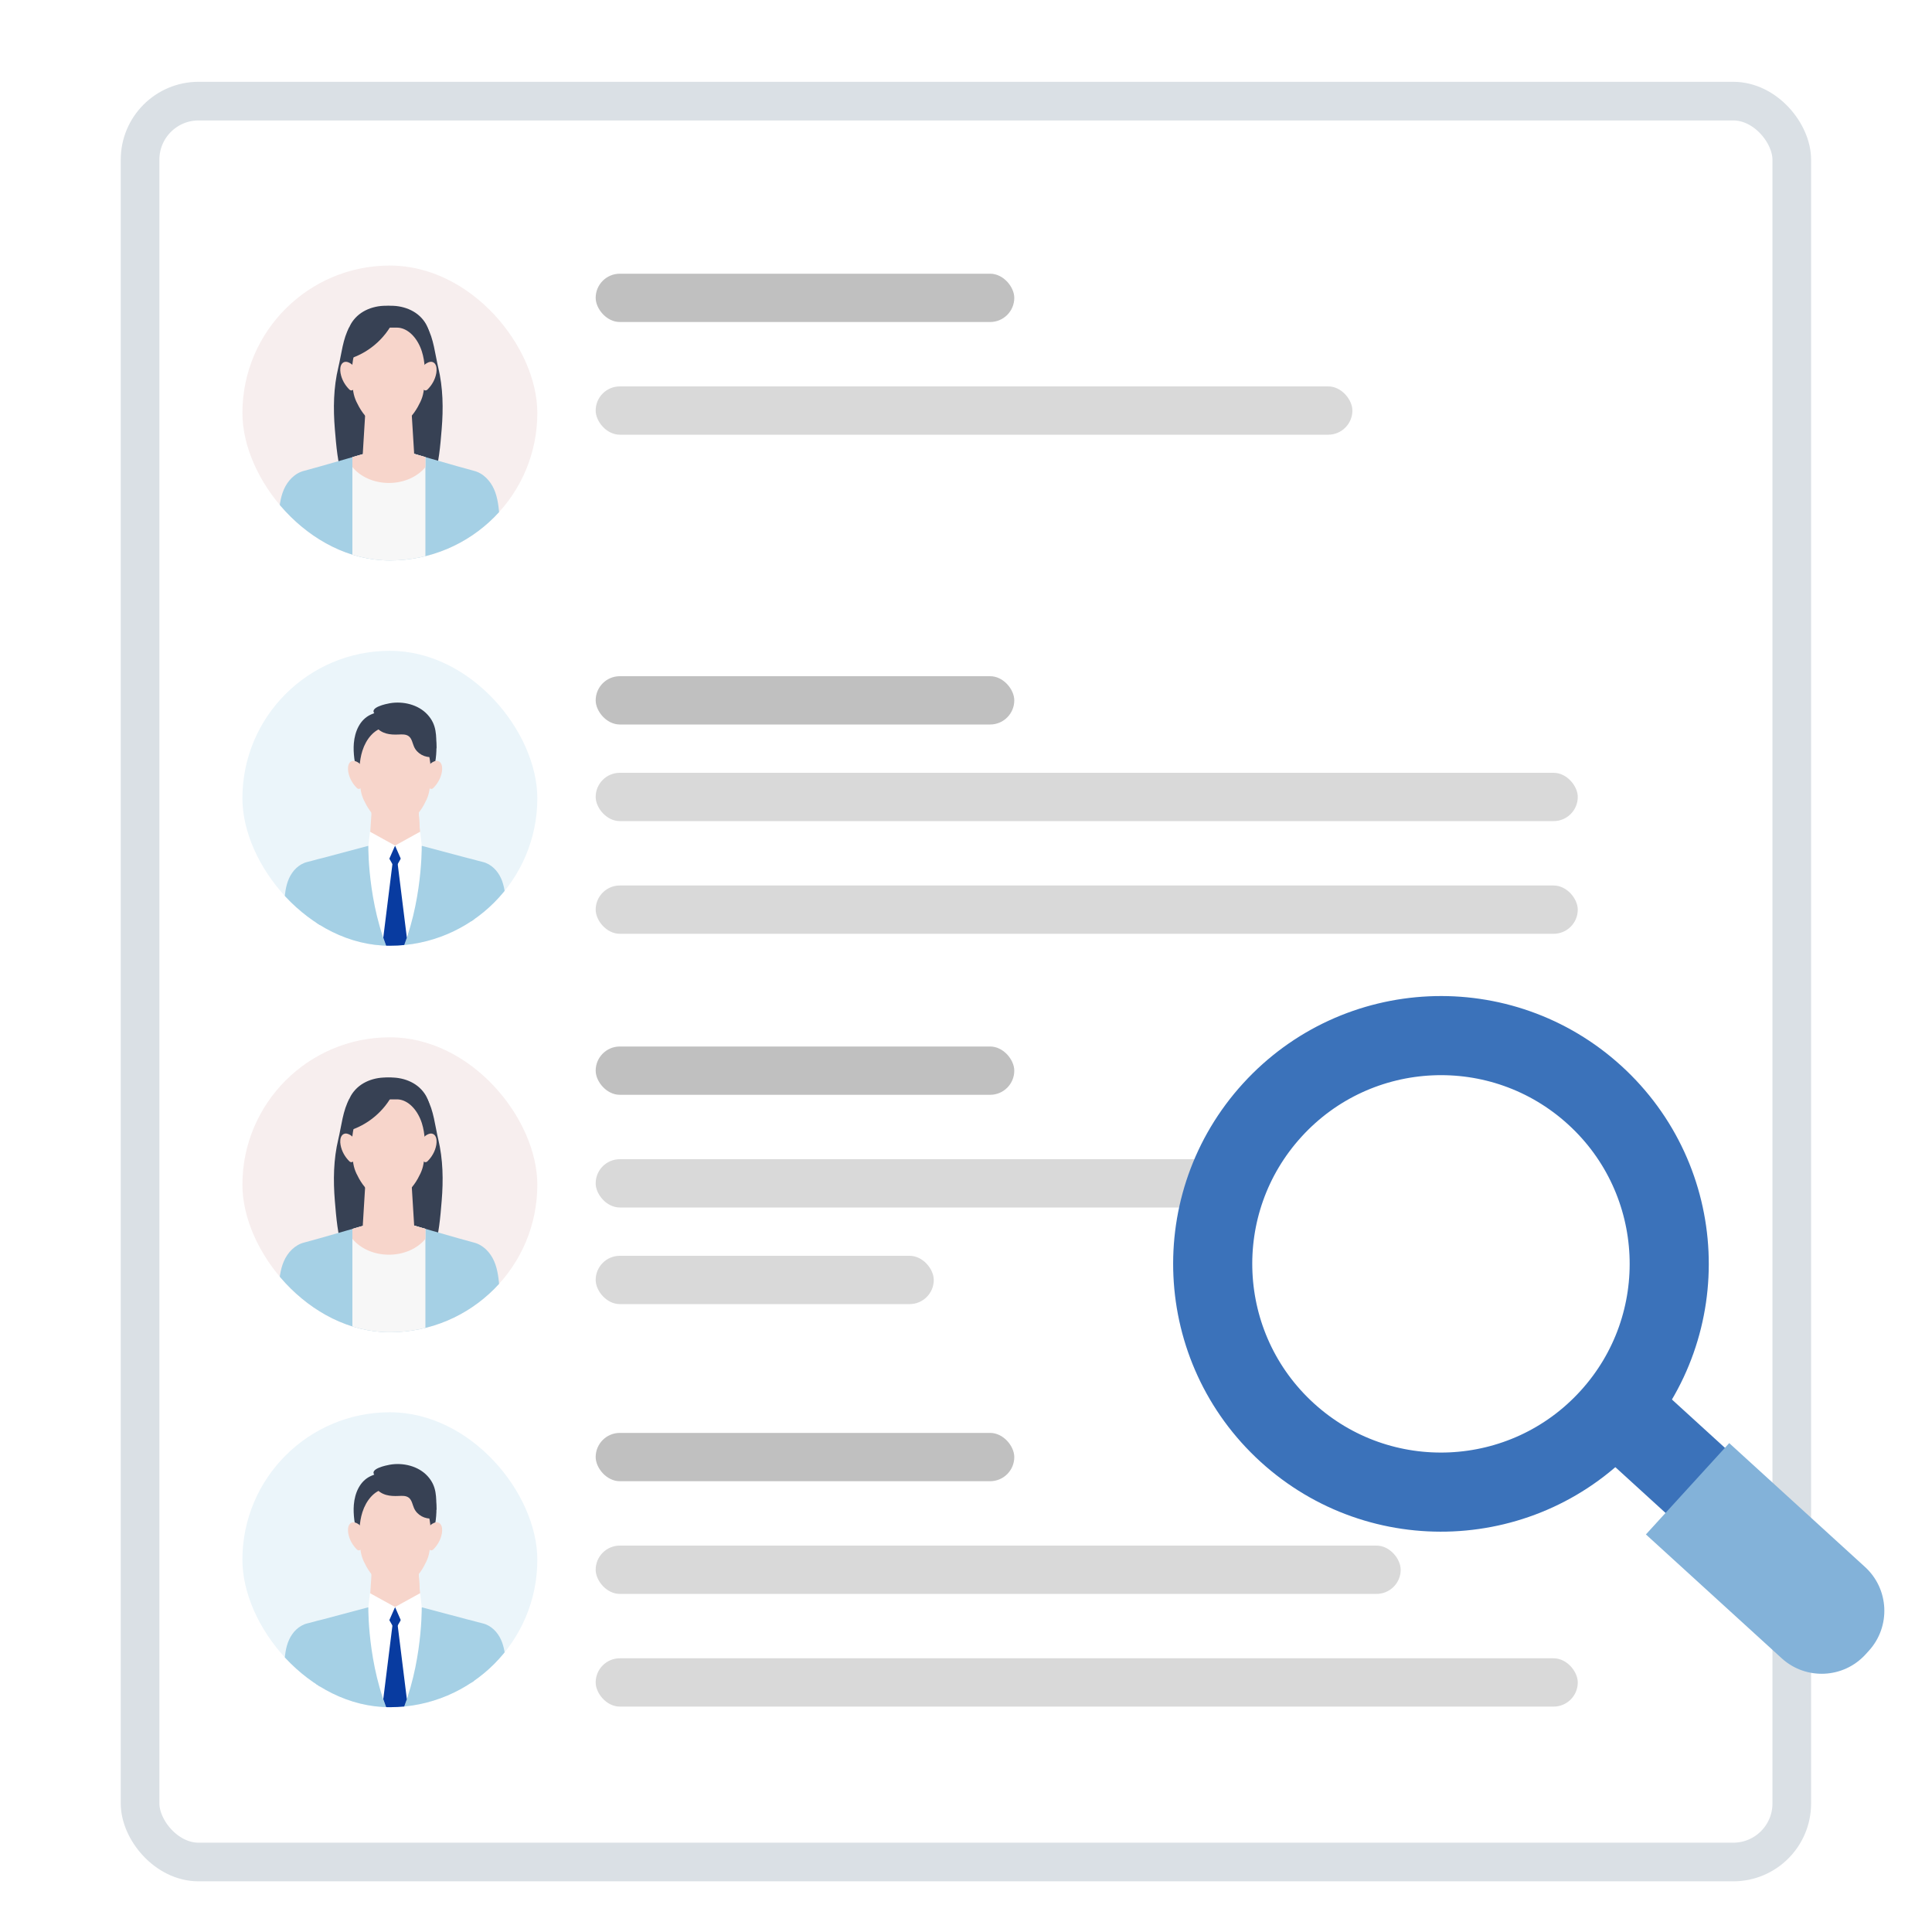 <?xml version="1.0" encoding="UTF-8"?> <svg xmlns="http://www.w3.org/2000/svg" width="100" height="100" viewBox="0 0 100 100" fill="none"><rect x="0" y="0" width="100" height="100" fill="#808080" stroke="none"/><g clip-path="url(#clip0_7127_2315)"><rect width="100" height="100" fill="white"></rect><rect x="7.25" y="5.234" width="85.492" height="91.143" rx="3.03" fill="white"></rect><rect x="7.25" y="5.234" width="85.492" height="91.143" rx="3.03" stroke="#DAE0E5" stroke-width="2"></rect><g clip-path="url(#clip1_7127_2315)"><rect x="12.547" y="13.745" width="15.265" height="15.265" rx="7.632" fill="#F7EEEE"></rect><path d="M22.682 19.016C22.52 18.341 22.448 17.52 22.1 16.908C22.1 16.909 22.083 17.027 22.057 17.213C21.436 17.092 20.815 16.971 20.195 16.85C20.129 16.85 20.064 16.85 19.999 16.85C19.378 16.971 18.758 17.092 18.137 17.213C18.11 17.027 18.094 16.909 18.094 16.908C17.746 17.52 17.674 18.341 17.512 19.016C17.259 20.065 17.244 21.145 17.332 22.215C17.404 23.069 17.474 23.987 17.751 24.804C17.765 24.847 17.781 24.889 17.798 24.93C17.974 25.355 18.139 25.696 18.139 25.696C18.792 25.649 19.444 25.602 20.097 25.555C20.75 25.602 21.402 25.649 22.055 25.696C22.055 25.696 22.219 25.356 22.396 24.93C22.413 24.889 22.428 24.847 22.443 24.804C22.719 23.987 22.79 23.069 22.861 22.215C22.95 21.145 22.934 20.065 22.682 19.016H22.682Z" fill="#374154"></path><path d="M26.169 30.394C22.146 30.394 18.124 30.394 14.102 30.394C14.206 29.178 14.311 27.963 14.415 26.747C14.457 26.267 14.5 25.778 14.694 25.332C14.888 24.887 15.26 24.484 15.753 24.366C16.196 24.259 19.782 23.216 20.135 23.113C20.488 23.216 24.074 24.259 24.517 24.366C25.01 24.485 25.382 24.887 25.576 25.332C25.77 25.778 25.813 26.267 25.854 26.747C25.959 27.963 26.064 29.178 26.168 30.394H26.169Z" fill="#A5D0E5"></path><path d="M18.239 23.663V30.394C19.499 30.394 20.759 30.394 22.019 30.394V23.659C21.122 23.4 20.294 23.16 20.134 23.113C19.973 23.16 19.14 23.402 18.238 23.662L18.239 23.663Z" fill="#F7F7F7"></path><path d="M20.094 23.125C20.075 23.131 20.052 23.138 20.026 23.145C20.008 23.15 19.989 23.155 19.969 23.162C19.935 23.172 19.898 23.182 19.856 23.194C19.849 23.197 19.841 23.199 19.834 23.201C19.825 23.204 19.816 23.206 19.807 23.209H19.806C19.76 23.223 19.71 23.237 19.657 23.252C19.653 23.253 19.649 23.254 19.645 23.256C19.635 23.259 19.623 23.262 19.613 23.265C19.585 23.273 19.557 23.281 19.528 23.29C19.512 23.294 19.496 23.299 19.479 23.304C19.469 23.307 19.459 23.31 19.448 23.313C19.391 23.329 19.33 23.347 19.268 23.365C19.264 23.366 19.26 23.367 19.256 23.368C19.237 23.374 19.216 23.38 19.196 23.386C19.193 23.387 19.19 23.388 19.187 23.389C18.901 23.471 18.576 23.566 18.24 23.662V24.174C18.643 24.67 19.339 24.998 20.131 24.998C20.922 24.998 21.618 24.67 22.021 24.174V23.659C22.015 23.657 22.01 23.655 22.004 23.654C22.004 23.654 22.003 23.654 22.003 23.654C21.946 23.638 21.89 23.621 21.834 23.605C21.823 23.601 21.811 23.598 21.8 23.595C21.784 23.591 21.767 23.586 21.75 23.581C21.733 23.576 21.717 23.571 21.7 23.566C21.689 23.563 21.679 23.56 21.669 23.557C21.657 23.554 21.645 23.55 21.634 23.547C21.559 23.526 21.485 23.504 21.413 23.483C21.381 23.474 21.35 23.465 21.32 23.456C21.262 23.44 21.205 23.423 21.15 23.407C21.128 23.401 21.108 23.395 21.087 23.389C21.081 23.387 21.075 23.386 21.069 23.384C21.032 23.373 20.995 23.362 20.96 23.352C20.922 23.341 20.885 23.331 20.85 23.32C20.835 23.316 20.82 23.312 20.806 23.308C20.758 23.294 20.711 23.28 20.667 23.267C20.646 23.261 20.625 23.255 20.605 23.249C20.555 23.235 20.507 23.221 20.463 23.208C20.451 23.204 20.439 23.201 20.427 23.198C20.38 23.184 20.337 23.171 20.299 23.16C20.276 23.154 20.256 23.148 20.237 23.142C20.231 23.141 20.224 23.139 20.218 23.137C20.202 23.132 20.188 23.128 20.175 23.125C20.16 23.12 20.147 23.116 20.137 23.113C20.129 23.115 20.12 23.118 20.111 23.121C20.106 23.122 20.101 23.124 20.095 23.125H20.094Z" fill="#F7D5CB"></path><path d="M21.435 23.456C21.384 22.633 21.334 21.81 21.283 20.987C20.891 20.832 20.498 20.678 20.106 20.524C20.106 20.524 20.106 20.524 20.106 20.525C19.714 20.679 19.322 20.833 18.93 20.988C18.88 21.811 18.829 22.633 18.779 23.456C18.765 23.678 18.883 23.878 19.053 24.05C19.633 24.63 20.585 24.63 21.163 24.048C21.332 23.877 21.448 23.677 21.435 23.456Z" fill="#F7D5CB"></path><path d="M22.287 18.226C22.275 17.55 22.312 16.997 21.819 16.459C21.329 15.925 20.521 15.74 19.824 15.862C19.646 15.894 18.754 16.076 19.02 16.397C19.029 16.409 19.041 16.42 19.055 16.431C19.112 16.476 19.153 16.589 19.081 16.663C18.975 16.773 19.012 16.959 19.098 17.085C19.222 17.268 19.424 17.388 19.636 17.448C19.849 17.509 20.074 17.513 20.295 17.503C20.48 17.495 20.682 17.482 20.829 17.594C20.994 17.721 21.022 17.953 21.105 18.143C21.265 18.508 21.686 18.739 22.08 18.678C22.067 18.61 22.197 18.231 22.287 18.226Z" fill="#374154"></path><path d="M17.924 18.226C17.936 17.55 17.898 16.997 18.391 16.459C18.882 15.925 19.689 15.74 20.386 15.862C20.564 15.894 21.456 16.076 21.191 16.397C21.181 16.409 21.169 16.42 21.155 16.431C21.098 16.476 21.057 16.589 21.13 16.663C21.235 16.773 21.198 16.959 21.113 17.085C20.989 17.268 20.787 17.388 20.574 17.448C20.361 17.509 20.137 17.513 19.916 17.503C19.731 17.495 19.528 17.482 19.382 17.594C19.217 17.721 19.189 17.953 19.105 18.143C18.945 18.508 18.525 18.739 18.131 18.678C18.144 18.61 18.014 18.231 17.924 18.226H17.924Z" fill="#374154"></path><path d="M22.285 17.795C22.244 17.304 22.032 16.806 21.655 16.475C21.235 16.106 20.649 16.051 20.112 16.044C19.675 16.037 19.227 16.1 18.826 16.281C18.237 16.546 17.974 17.183 17.923 17.795C17.878 18.327 17.979 18.859 18.08 19.383C18.08 19.383 20.102 19.517 20.102 19.517C20.102 19.517 20.103 19.517 20.104 19.517H20.107C20.781 19.472 21.455 19.428 22.129 19.384C22.23 18.86 22.331 18.328 22.286 17.796L22.285 17.795Z" fill="#374154"></path><path d="M21.837 18.195C21.634 17.555 21.209 17.084 20.739 16.979C20.681 16.966 20.623 16.959 20.564 16.958C20.408 16.955 19.803 16.955 19.647 16.958C19.589 16.959 19.53 16.966 19.472 16.979C19.003 17.084 18.577 17.555 18.374 18.195C18.202 18.736 18.188 19.363 18.245 19.956C18.294 20.459 18.367 20.666 18.584 21.058C18.825 21.493 19.146 21.816 19.488 22.044C19.643 22.148 19.809 22.257 19.98 22.297C19.998 22.304 20.017 22.308 20.037 22.31C20.06 22.313 20.082 22.314 20.105 22.314C20.128 22.314 20.151 22.313 20.174 22.31C20.194 22.308 20.213 22.303 20.231 22.297C20.401 22.257 20.568 22.147 20.722 22.044C21.064 21.816 21.386 21.492 21.626 21.058C21.843 20.666 21.916 20.459 21.965 19.956C22.023 19.363 22.008 18.736 21.837 18.195H21.837Z" fill="#F7D5CB"></path><path d="M18.324 19.105C18.316 18.997 18.27 18.901 18.199 18.848C18.14 18.805 18.078 18.769 18.011 18.745C17.902 18.706 17.773 18.725 17.694 18.832C17.604 18.951 17.598 19.143 17.626 19.308C17.685 19.655 17.868 19.948 18.08 20.159C18.118 20.197 18.166 20.216 18.213 20.206C18.331 20.182 18.348 20.017 18.348 19.883C18.35 19.623 18.341 19.363 18.324 19.105V19.105Z" fill="#F7D5CB"></path><path d="M21.886 19.105C21.894 18.997 21.94 18.901 22.011 18.848C22.07 18.805 22.132 18.769 22.198 18.745C22.308 18.706 22.436 18.725 22.516 18.832C22.605 18.951 22.611 19.143 22.584 19.308C22.525 19.655 22.342 19.948 22.13 20.159C22.092 20.197 22.044 20.216 21.997 20.206C21.879 20.182 21.862 20.017 21.861 19.883C21.86 19.623 21.868 19.363 21.886 19.105V19.105Z" fill="#F7D5CB"></path><path d="M20.372 16.607C19.905 17.566 19.016 18.309 17.99 18.599C18.146 18.036 18.301 17.473 18.456 16.909C19.095 16.808 19.733 16.708 20.372 16.607Z" fill="#374154"></path></g><rect x="30.832" y="14.167" width="21.667" height="2.5" rx="1.25" fill="#C0C0C0"></rect><rect x="30.832" y="20" width="39.167" height="2.5" rx="1.25" fill="#D9D9D9"></rect><g clip-path="url(#clip2_7127_2315)"><rect x="12.547" y="53.691" width="15.265" height="15.265" rx="7.632" fill="#F7EEEE"></rect><path d="M22.682 58.961C22.52 58.286 22.448 57.466 22.1 56.854C22.1 56.854 22.083 56.973 22.057 57.159C21.436 57.038 20.815 56.917 20.195 56.796C20.129 56.796 20.064 56.796 19.999 56.796C19.378 56.917 18.758 57.038 18.137 57.159C18.11 56.973 18.094 56.854 18.094 56.854C17.746 57.466 17.674 58.286 17.512 58.961C17.259 60.01 17.244 61.09 17.332 62.16C17.404 63.015 17.474 63.932 17.751 64.75C17.765 64.792 17.781 64.834 17.798 64.876C17.974 65.301 18.139 65.642 18.139 65.642C18.792 65.595 19.444 65.548 20.097 65.501C20.75 65.548 21.402 65.595 22.055 65.642C22.055 65.642 22.219 65.301 22.396 64.876C22.413 64.834 22.428 64.792 22.443 64.75C22.719 63.932 22.79 63.015 22.861 62.16C22.95 61.09 22.934 60.01 22.682 58.961H22.682Z" fill="#374154"></path><path d="M26.169 70.34C22.146 70.34 18.124 70.34 14.102 70.34C14.206 69.124 14.311 67.908 14.415 66.692C14.457 66.213 14.5 65.723 14.694 65.278C14.888 64.833 15.26 64.43 15.753 64.311C16.196 64.204 19.782 63.161 20.135 63.059C20.488 63.161 24.074 64.204 24.517 64.311C25.01 64.43 25.382 64.833 25.576 65.278C25.77 65.723 25.813 66.212 25.854 66.692C25.959 67.908 26.064 69.124 26.168 70.34H26.169Z" fill="#A5D0E5"></path><path d="M18.239 63.608V70.34C19.499 70.34 20.759 70.34 22.019 70.34V63.605C21.122 63.346 20.294 63.105 20.134 63.058C19.973 63.105 19.14 63.348 18.238 63.608L18.239 63.608Z" fill="#F7F7F7"></path><path d="M20.094 63.071C20.075 63.076 20.052 63.083 20.026 63.09C20.008 63.095 19.989 63.101 19.969 63.107C19.935 63.117 19.898 63.128 19.856 63.14C19.849 63.142 19.841 63.144 19.834 63.146C19.825 63.149 19.816 63.152 19.807 63.154H19.806C19.76 63.168 19.71 63.182 19.657 63.198C19.653 63.199 19.649 63.2 19.645 63.201C19.635 63.204 19.623 63.207 19.613 63.211C19.585 63.219 19.557 63.227 19.528 63.235C19.512 63.24 19.496 63.245 19.479 63.249C19.469 63.252 19.459 63.255 19.448 63.258C19.391 63.275 19.33 63.292 19.268 63.31C19.264 63.312 19.26 63.312 19.256 63.314C19.237 63.32 19.216 63.325 19.196 63.331C19.193 63.332 19.19 63.333 19.187 63.334C18.901 63.417 18.576 63.511 18.24 63.608V64.12C18.643 64.616 19.339 64.943 20.131 64.943C20.922 64.943 21.618 64.616 22.021 64.12V63.604C22.015 63.603 22.01 63.601 22.004 63.599C22.004 63.599 22.003 63.599 22.003 63.599C21.946 63.583 21.89 63.567 21.834 63.55C21.823 63.547 21.811 63.544 21.8 63.541C21.784 63.536 21.767 63.531 21.75 63.526C21.733 63.522 21.717 63.517 21.7 63.512C21.689 63.509 21.679 63.506 21.669 63.503C21.657 63.499 21.645 63.496 21.634 63.492C21.559 63.471 21.485 63.45 21.413 63.429C21.381 63.42 21.35 63.411 21.32 63.402C21.262 63.385 21.205 63.369 21.15 63.353C21.128 63.346 21.108 63.34 21.087 63.334C21.081 63.333 21.075 63.331 21.069 63.329C21.032 63.318 20.995 63.308 20.96 63.298C20.922 63.287 20.885 63.276 20.85 63.266C20.835 63.261 20.82 63.258 20.806 63.253C20.758 63.239 20.711 63.226 20.667 63.213C20.646 63.206 20.625 63.201 20.605 63.195C20.555 63.18 20.507 63.166 20.463 63.153C20.451 63.15 20.439 63.146 20.427 63.143C20.38 63.129 20.337 63.117 20.299 63.106C20.276 63.099 20.256 63.093 20.237 63.088C20.231 63.086 20.224 63.084 20.218 63.082C20.202 63.078 20.188 63.073 20.175 63.07C20.16 63.065 20.147 63.062 20.137 63.059C20.129 63.061 20.12 63.063 20.111 63.066C20.106 63.068 20.101 63.069 20.095 63.071H20.094Z" fill="#F7D5CB"></path><path d="M21.435 63.401C21.384 62.578 21.334 61.755 21.283 60.932C20.891 60.778 20.498 60.623 20.106 60.469C20.106 60.469 20.106 60.47 20.106 60.47C19.714 60.625 19.322 60.779 18.93 60.933C18.88 61.756 18.829 62.579 18.779 63.401C18.765 63.624 18.883 63.824 19.053 63.995C19.633 64.575 20.585 64.576 21.163 63.993C21.332 63.823 21.448 63.623 21.435 63.401Z" fill="#F7D5CB"></path><path d="M22.287 58.171C22.275 57.495 22.312 56.942 21.819 56.405C21.329 55.87 20.521 55.685 19.824 55.808C19.646 55.839 18.754 56.021 19.02 56.342C19.029 56.354 19.041 56.366 19.055 56.377C19.112 56.422 19.153 56.534 19.081 56.609C18.975 56.718 19.012 56.904 19.098 57.03C19.222 57.213 19.424 57.334 19.636 57.394C19.849 57.454 20.074 57.459 20.295 57.449C20.48 57.44 20.682 57.428 20.829 57.54C20.994 57.666 21.022 57.898 21.105 58.088C21.265 58.453 21.686 58.684 22.08 58.623C22.067 58.556 22.197 58.176 22.287 58.171Z" fill="#374154"></path><path d="M17.924 58.171C17.936 57.495 17.898 56.942 18.391 56.405C18.882 55.87 19.689 55.685 20.386 55.808C20.564 55.839 21.456 56.021 21.191 56.342C21.181 56.354 21.169 56.366 21.155 56.377C21.098 56.422 21.057 56.534 21.13 56.609C21.235 56.718 21.198 56.904 21.113 57.03C20.989 57.213 20.787 57.334 20.574 57.394C20.361 57.454 20.137 57.459 19.916 57.449C19.731 57.44 19.528 57.428 19.382 57.54C19.217 57.666 19.189 57.898 19.105 58.088C18.945 58.453 18.525 58.684 18.131 58.623C18.144 58.556 18.014 58.176 17.924 58.171H17.924Z" fill="#374154"></path><path d="M22.285 57.741C22.244 57.25 22.032 56.752 21.655 56.42C21.235 56.052 20.649 55.997 20.112 55.989C19.675 55.983 19.227 56.046 18.826 56.226C18.237 56.492 17.974 57.128 17.923 57.741C17.878 58.273 17.979 58.805 18.08 59.329C18.08 59.329 20.102 59.462 20.102 59.462C20.102 59.462 20.103 59.462 20.104 59.462H20.107C20.781 59.418 21.455 59.374 22.129 59.329C22.23 58.805 22.331 58.273 22.286 57.741L22.285 57.741Z" fill="#374154"></path><path d="M21.837 58.14C21.634 57.5 21.209 57.029 20.739 56.924C20.681 56.911 20.623 56.904 20.564 56.903C20.408 56.901 19.803 56.901 19.647 56.903C19.589 56.904 19.53 56.911 19.472 56.924C19.003 57.029 18.577 57.5 18.374 58.14C18.202 58.682 18.188 59.308 18.245 59.901C18.294 60.405 18.367 60.611 18.584 61.004C18.825 61.438 19.146 61.762 19.488 61.99C19.643 62.093 19.809 62.202 19.98 62.243C19.998 62.249 20.017 62.253 20.037 62.256C20.06 62.258 20.082 62.26 20.105 62.259C20.128 62.26 20.151 62.258 20.174 62.256C20.194 62.253 20.213 62.249 20.231 62.243C20.401 62.202 20.568 62.093 20.722 61.99C21.064 61.762 21.386 61.438 21.626 61.004C21.843 60.611 21.916 60.405 21.965 59.901C22.023 59.308 22.008 58.682 21.837 58.14H21.837Z" fill="#F7D5CB"></path><path d="M18.324 59.05C18.316 58.943 18.27 58.846 18.199 58.794C18.14 58.75 18.078 58.714 18.011 58.691C17.902 58.651 17.773 58.671 17.694 58.778C17.604 58.897 17.598 59.089 17.626 59.253C17.685 59.6 17.868 59.894 18.08 60.105C18.118 60.143 18.166 60.161 18.213 60.152C18.331 60.127 18.348 59.963 18.348 59.828C18.35 59.569 18.341 59.309 18.324 59.051V59.05Z" fill="#F7D5CB"></path><path d="M21.886 59.05C21.894 58.943 21.94 58.846 22.011 58.794C22.07 58.75 22.132 58.714 22.198 58.691C22.308 58.651 22.436 58.671 22.516 58.778C22.605 58.897 22.611 59.089 22.584 59.253C22.525 59.6 22.342 59.894 22.13 60.105C22.092 60.143 22.044 60.161 21.997 60.152C21.879 60.127 21.862 59.963 21.861 59.828C21.86 59.569 21.868 59.309 21.886 59.051V59.05Z" fill="#F7D5CB"></path><path d="M20.372 56.553C19.905 57.511 19.016 58.255 17.99 58.545C18.146 57.981 18.301 57.418 18.456 56.854C19.095 56.754 19.733 56.654 20.372 56.553Z" fill="#374154"></path></g><rect x="30.832" y="54.167" width="21.667" height="2.5" rx="1.25" fill="#C0C0C0"></rect><rect x="30.832" y="60" width="33.333" height="2.5" rx="1.25" fill="#D9D9D9"></rect><rect x="30.832" y="65" width="17.5" height="2.5" rx="1.25" fill="#D9D9D9"></rect><g clip-path="url(#clip3_7127_2315)"><rect x="12.547" y="33.686" width="15.265" height="15.265" rx="7.632" fill="#EBF5FA"></rect><path d="M26.19 46.733C26.153 46.306 26.114 45.87 25.939 45.474C25.764 45.078 25.429 44.72 24.985 44.614C24.938 44.602 24.849 44.58 24.729 44.549C24.551 44.495 24.37 44.452 24.194 44.409C22.951 44.081 20.746 43.491 20.746 43.491C20.745 43.492 20.745 43.493 20.744 43.494C20.741 43.493 20.738 43.492 20.735 43.491C20.679 43.554 20.579 43.612 20.448 43.667C20.316 43.612 20.216 43.554 20.16 43.491C20.157 43.492 20.154 43.493 20.151 43.494C20.15 43.493 20.149 43.492 20.149 43.491C20.149 43.491 17.944 44.081 16.701 44.409C16.525 44.452 16.344 44.496 16.166 44.549C16.046 44.58 15.957 44.603 15.911 44.614C15.466 44.72 15.131 45.078 14.956 45.474C14.781 45.871 14.742 46.306 14.705 46.733C14.611 47.815 14.516 48.897 14.422 49.979C15.019 49.979 15.616 49.979 16.213 49.979C16.217 49.979 16.221 49.979 16.225 49.979C16.378 49.979 16.532 49.979 16.686 49.979C16.736 49.979 16.786 49.979 16.835 49.979C18.075 49.979 19.162 49.979 20.229 49.979C20.375 49.979 20.52 49.979 20.666 49.979C21.733 49.979 22.82 49.979 24.059 49.979C24.109 49.979 24.159 49.979 24.209 49.979C24.363 49.979 24.517 49.979 24.67 49.979C24.674 49.979 24.678 49.979 24.682 49.979C25.279 49.979 25.876 49.979 26.473 49.979C26.379 48.897 26.284 47.815 26.19 46.733Z" fill="#A5D0E5"></path><path d="M16.663 49.979C16.752 49.183 16.697 48.373 16.501 47.628C16.464 47.485 16.421 47.344 16.373 47.205C16.365 47.426 16.357 47.646 16.349 47.866C16.346 47.948 16.343 48.031 16.34 48.113C16.339 48.735 16.337 49.357 16.336 49.979C16.445 49.979 16.554 49.979 16.663 49.979H16.663Z" fill="#A5D0E5"></path><path d="M24.233 49.979C24.144 49.183 24.199 48.373 24.394 47.628C24.432 47.485 24.475 47.344 24.523 47.205C24.531 47.426 24.539 47.646 24.547 47.866C24.55 47.948 24.553 48.031 24.556 48.113C24.557 48.735 24.558 49.357 24.56 49.979C24.451 49.979 24.341 49.979 24.233 49.979H24.233Z" fill="#A5D0E5"></path><path d="M21.781 43.767C21.779 43.769 21.777 43.771 21.775 43.772C21 44.371 19.891 44.368 19.119 43.767C19.158 43.168 19.196 42.569 19.235 41.97C19.64 41.818 20.045 41.666 20.45 41.514C20.45 41.514 20.45 41.514 20.45 41.513C20.855 41.665 21.26 41.817 21.665 41.969C21.704 42.569 21.742 43.168 21.781 43.768V43.767Z" fill="#F7D5CB"></path><path d="M19.227 42.111C19.894 42.861 20.792 43.394 21.777 43.687C21.74 43.114 21.703 42.542 21.666 41.969C21.261 41.817 20.855 41.665 20.45 41.513V41.514C20.046 41.666 19.641 41.818 19.236 41.97C19.233 42.017 19.23 42.065 19.227 42.112L19.227 42.111Z" fill="#F7D5CB"></path><path d="M20.464 43.767H19.117C19.1 43.771 19.082 43.776 19.065 43.781C19.063 44.017 19.059 47.322 20.446 49.979C21.834 47.322 21.83 44.017 21.828 43.781C21.811 43.776 21.793 43.771 21.776 43.767H20.463H20.464Z" fill="white"></path><path d="M22.58 38.469C22.539 37.988 22.332 37.499 21.963 37.174C21.552 36.813 20.981 36.76 20.455 36.752C20.028 36.746 19.59 36.807 19.198 36.984C18.622 37.245 18.366 37.869 18.315 38.469C18.271 38.991 18.37 39.512 18.469 40.026C18.469 40.026 20.445 40.157 20.445 40.157C20.446 40.157 20.447 40.157 20.448 40.157C20.448 40.157 20.45 40.157 20.45 40.157C21.109 40.114 21.767 40.07 22.426 40.026C22.524 39.513 22.623 38.991 22.58 38.469V38.469Z" fill="#374154"></path><path d="M22.142 38.861C21.944 38.233 21.528 37.771 21.069 37.669C21.012 37.656 20.955 37.649 20.898 37.648C20.745 37.646 20.154 37.646 20.002 37.648C19.944 37.649 19.887 37.656 19.83 37.669C19.372 37.771 18.956 38.233 18.757 38.861C18.589 39.391 18.575 40.006 18.632 40.587C18.68 41.081 18.751 41.283 18.963 41.668C19.197 42.094 19.512 42.411 19.846 42.635C19.997 42.736 20.902 42.736 21.053 42.635C21.387 42.411 21.702 42.093 21.936 41.668C22.148 41.283 22.22 41.081 22.267 40.587C22.324 40.006 22.31 39.392 22.142 38.861H22.142Z" fill="#F7D5CB"></path><path d="M18.708 39.753C18.701 39.647 18.655 39.553 18.586 39.501C18.528 39.458 18.467 39.423 18.402 39.4C18.295 39.361 18.17 39.38 18.092 39.485C18.005 39.602 17.999 39.79 18.026 39.951C18.084 40.291 18.263 40.579 18.47 40.786C18.507 40.823 18.554 40.841 18.6 40.832C18.715 40.808 18.731 40.647 18.732 40.514C18.733 40.26 18.725 40.006 18.708 39.752L18.708 39.753Z" fill="#F7D5CB"></path><path d="M22.191 39.753C22.198 39.647 22.243 39.553 22.313 39.501C22.37 39.458 22.431 39.423 22.496 39.4C22.602 39.361 22.728 39.38 22.806 39.485C22.893 39.602 22.899 39.79 22.872 39.951C22.814 40.291 22.636 40.579 22.428 40.786C22.391 40.823 22.344 40.841 22.298 40.832C22.183 40.808 22.167 40.647 22.166 40.514C22.165 40.26 22.173 40.006 22.19 39.752L22.191 39.753Z" fill="#F7D5CB"></path><path d="M22.59 38.73C22.578 38.064 22.615 37.52 22.13 36.99C21.648 36.463 20.855 36.281 20.171 36.401C19.995 36.432 19.12 36.612 19.38 36.928C19.39 36.939 19.401 36.951 19.415 36.962C19.471 37.006 19.511 37.117 19.44 37.19C19.336 37.298 19.373 37.481 19.457 37.605C19.579 37.786 19.777 37.904 19.986 37.964C20.195 38.023 20.416 38.028 20.633 38.018C20.815 38.01 21.014 37.997 21.158 38.108C21.32 38.232 21.347 38.461 21.43 38.648C21.587 39.008 22 39.235 22.387 39.175C22.374 39.109 22.502 38.734 22.59 38.73V38.73Z" fill="#374154"></path><path d="M20.448 43.767L20.023 44.219L20.448 44.965L20.872 44.219L20.448 43.767Z" fill="#083BA0"></path><path d="M19.066 43.781L20.047 44.687L20.45 43.767L19.148 43.048L19.066 43.781Z" fill="white"></path><path d="M21.831 43.781L20.85 44.687L20.447 43.767L21.749 43.048L21.831 43.781Z" fill="white"></path><path d="M19.838 48.536C20.003 49.023 20.204 49.511 20.448 49.979L20.45 49.977C20.693 49.511 20.894 49.024 21.059 48.537L20.56 44.522H20.337L19.838 48.536Z" fill="#083BA0"></path></g><rect x="30.832" y="35" width="21.667" height="2.5" rx="1.25" fill="#C0C0C0"></rect><rect x="30.832" y="40" width="50.833" height="2.5" rx="1.25" fill="#D9D9D9"></rect><rect x="30.832" y="45.833" width="50.833" height="2.5" rx="1.25" fill="#D9D9D9"></rect><g clip-path="url(#clip4_7127_2315)"><rect x="12.547" y="73.099" width="15.265" height="15.265" rx="7.632" fill="#EBF5FA"></rect><path d="M26.19 86.145C26.153 85.718 26.114 85.283 25.939 84.887C25.764 84.49 25.429 84.132 24.985 84.026C24.938 84.015 24.849 83.993 24.729 83.961C24.551 83.908 24.37 83.865 24.194 83.822C22.951 83.494 20.746 82.904 20.746 82.904C20.745 82.905 20.745 82.906 20.744 82.907C20.741 82.906 20.738 82.905 20.735 82.904C20.679 82.966 20.579 83.024 20.448 83.079C20.316 83.024 20.216 82.966 20.16 82.904C20.157 82.905 20.154 82.906 20.151 82.907C20.15 82.906 20.149 82.905 20.149 82.904C20.149 82.904 17.944 83.494 16.701 83.822C16.525 83.865 16.344 83.908 16.166 83.961C16.046 83.993 15.957 84.015 15.911 84.026C15.466 84.132 15.131 84.49 14.956 84.887C14.781 85.283 14.742 85.718 14.705 86.145C14.611 87.228 14.516 88.31 14.422 89.392C15.019 89.392 15.616 89.392 16.213 89.392C16.217 89.392 16.221 89.392 16.225 89.392C16.378 89.392 16.532 89.392 16.686 89.392C16.736 89.392 16.786 89.392 16.835 89.392C18.075 89.392 19.162 89.392 20.229 89.392C20.375 89.392 20.52 89.392 20.666 89.392C21.733 89.392 22.82 89.392 24.059 89.392C24.109 89.392 24.159 89.392 24.209 89.392C24.363 89.392 24.517 89.392 24.67 89.392C24.674 89.392 24.678 89.392 24.682 89.392C25.279 89.392 25.876 89.392 26.473 89.392C26.379 88.31 26.284 87.228 26.19 86.145Z" fill="#A5D0E5"></path><path d="M16.663 89.392C16.752 88.595 16.697 87.786 16.501 87.041C16.464 86.897 16.421 86.756 16.373 86.618C16.365 86.838 16.357 87.058 16.349 87.278C16.346 87.361 16.343 87.443 16.34 87.525C16.339 88.148 16.337 88.769 16.336 89.392C16.445 89.392 16.554 89.392 16.663 89.392H16.663Z" fill="#A5D0E5"></path><path d="M24.233 89.392C24.144 88.595 24.199 87.786 24.394 87.041C24.432 86.897 24.475 86.756 24.523 86.618C24.531 86.838 24.539 87.058 24.547 87.278C24.55 87.361 24.553 87.443 24.556 87.525C24.557 88.148 24.558 88.769 24.56 89.392C24.451 89.392 24.341 89.392 24.233 89.392H24.233Z" fill="#A5D0E5"></path><path d="M21.781 83.18C21.779 83.182 21.777 83.183 21.775 83.185C21 83.783 19.891 83.781 19.119 83.179C19.158 82.58 19.196 81.981 19.235 81.382C19.64 81.231 20.045 81.079 20.45 80.927C20.45 80.927 20.45 80.926 20.45 80.926C20.855 81.078 21.26 81.23 21.665 81.382C21.704 81.981 21.742 82.581 21.781 83.18V83.18Z" fill="#F7D5CB"></path><path d="M19.227 81.524C19.894 82.273 20.792 82.806 21.777 83.1C21.74 82.527 21.703 81.954 21.666 81.382C21.261 81.23 20.855 81.078 20.45 80.926V80.927C20.046 81.079 19.641 81.231 19.236 81.382C19.233 81.43 19.23 81.477 19.227 81.524L19.227 81.524Z" fill="#F7D5CB"></path><path d="M20.464 83.179H19.117C19.1 83.184 19.082 83.188 19.065 83.193C19.063 83.43 19.059 86.734 20.446 89.391C21.834 86.734 21.83 83.43 21.828 83.193C21.811 83.188 21.793 83.184 21.776 83.179H20.463H20.464Z" fill="white"></path><path d="M22.58 77.882C22.539 77.4 22.332 76.912 21.963 76.587C21.552 76.225 20.981 76.172 20.455 76.164C20.028 76.158 19.59 76.22 19.198 76.397C18.622 76.657 18.366 77.281 18.315 77.882C18.271 78.403 18.37 78.925 18.469 79.439C18.469 79.439 20.445 79.569 20.445 79.57C20.446 79.57 20.447 79.57 20.448 79.57C20.448 79.57 20.45 79.57 20.45 79.57C21.109 79.526 21.767 79.483 22.426 79.439C22.524 78.925 22.623 78.403 22.58 77.882V77.882Z" fill="#374154"></path><path d="M22.142 78.273C21.944 77.646 21.528 77.183 21.069 77.081C21.012 77.069 20.955 77.062 20.898 77.061C20.745 77.058 20.154 77.058 20.002 77.061C19.944 77.062 19.887 77.069 19.83 77.081C19.372 77.184 18.956 77.646 18.757 78.273C18.589 78.804 18.575 79.418 18.632 80C18.68 80.493 18.751 80.695 18.963 81.081C19.197 81.506 19.512 81.823 19.846 82.047C19.997 82.148 20.902 82.148 21.053 82.047C21.387 81.823 21.702 81.506 21.936 81.081C22.148 80.696 22.22 80.493 22.267 80C22.324 79.418 22.31 78.804 22.142 78.273H22.142Z" fill="#F7D5CB"></path><path d="M18.708 79.165C18.701 79.059 18.655 78.965 18.586 78.913C18.528 78.871 18.467 78.835 18.402 78.812C18.295 78.773 18.17 78.793 18.092 78.897C18.005 79.014 17.999 79.203 18.026 79.363C18.084 79.704 18.263 79.992 18.47 80.198C18.507 80.236 18.554 80.254 18.6 80.244C18.715 80.221 18.731 80.059 18.732 79.927C18.733 79.673 18.725 79.418 18.708 79.165L18.708 79.165Z" fill="#F7D5CB"></path><path d="M22.191 79.165C22.198 79.059 22.243 78.965 22.313 78.913C22.37 78.871 22.431 78.835 22.496 78.812C22.602 78.773 22.728 78.793 22.806 78.897C22.893 79.014 22.899 79.203 22.872 79.363C22.814 79.704 22.636 79.992 22.428 80.198C22.391 80.236 22.344 80.254 22.298 80.244C22.183 80.221 22.167 80.059 22.166 79.927C22.165 79.673 22.173 79.418 22.19 79.165L22.191 79.165Z" fill="#F7D5CB"></path><path d="M22.59 78.143C22.578 77.477 22.615 76.932 22.13 76.402C21.648 75.876 20.855 75.693 20.171 75.814C19.995 75.845 19.12 76.024 19.38 76.34C19.39 76.352 19.401 76.363 19.415 76.374C19.471 76.419 19.511 76.529 19.44 76.603C19.336 76.71 19.373 76.894 19.457 77.018C19.579 77.198 19.777 77.317 19.986 77.376C20.195 77.435 20.416 77.44 20.633 77.43C20.815 77.422 21.014 77.409 21.158 77.52C21.32 77.645 21.347 77.873 21.43 78.061C21.587 78.42 22 78.647 22.387 78.588C22.374 78.521 22.502 78.147 22.59 78.142V78.143Z" fill="#374154"></path><path d="M20.448 83.179L20.023 83.632L20.448 84.377L20.872 83.632L20.448 83.179Z" fill="#083BA0"></path><path d="M19.066 83.193L20.047 84.099L20.45 83.179L19.148 82.461L19.066 83.193Z" fill="white"></path><path d="M21.831 83.193L20.85 84.1L20.447 83.179L21.749 82.461L21.831 83.193Z" fill="white"></path><path d="M19.838 87.949C20.003 88.436 20.204 88.924 20.448 89.391L20.45 89.39C20.693 88.923 20.894 88.436 21.059 87.95L20.56 83.934H20.337L19.838 87.949Z" fill="#083BA0"></path></g><rect x="30.832" y="74.167" width="21.667" height="2.5" rx="1.25" fill="#C0C0C0"></rect><rect x="30.832" y="80" width="41.667" height="2.5" rx="1.25" fill="#D9D9D9"></rect><rect x="30.832" y="85.833" width="50.833" height="2.5" rx="1.25" fill="#D9D9D9"></rect><path d="M65.855 57.456C70.252 52.635 77.725 52.291 82.546 56.688C87.367 61.085 87.711 68.558 83.313 73.379C78.916 78.201 71.443 78.543 66.622 74.146C61.801 69.749 61.458 62.277 65.855 57.456Z" stroke="#3B72BA" stroke-width="4.095"></path><line y1="-2.28" x2="6.611" y2="-2.28" transform="matrix(0.739 0.674 -0.674 0.739 81.666 74.167)" stroke="#3B72BA" stroke-width="4.56"></line><path d="M96.532 81.105C97.785 82.248 97.874 84.19 96.731 85.444L96.559 85.633C95.416 86.886 93.473 86.975 92.22 85.832L85.192 79.422L89.504 74.695L96.532 81.105Z" fill="#83B2D9"></path></g><defs><clipPath id="clip0_7127_2315"><rect width="100" height="100" fill="white"></rect></clipPath><clipPath id="clip1_7127_2315"><rect x="12.547" y="13.745" width="15.265" height="15.265" rx="7.632" fill="white"></rect></clipPath><clipPath id="clip2_7127_2315"><rect x="12.547" y="53.691" width="15.265" height="15.265" rx="7.632" fill="white"></rect></clipPath><clipPath id="clip3_7127_2315"><rect x="12.547" y="33.686" width="15.265" height="15.265" rx="7.632" fill="white"></rect></clipPath><clipPath id="clip4_7127_2315"><rect x="12.547" y="73.099" width="15.265" height="15.265" rx="7.632" fill="white"></rect></clipPath></defs></svg> 